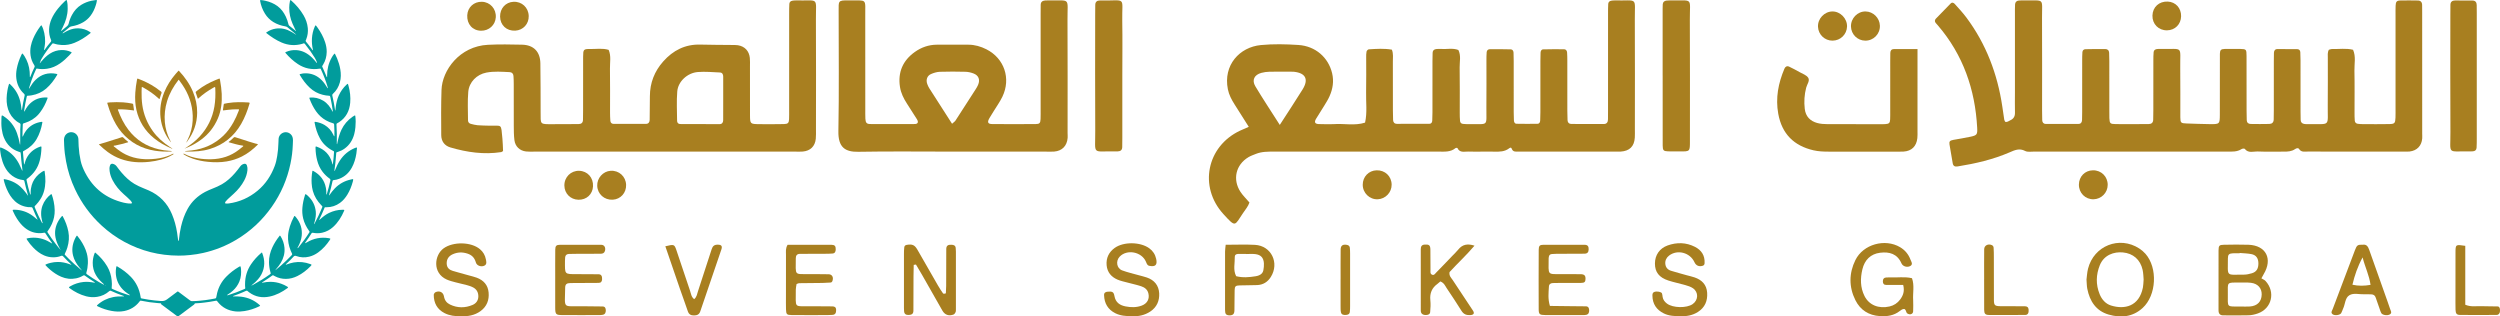 <svg xmlns="http://www.w3.org/2000/svg" width="237" height="30" viewBox="0 0 237 30" fill="none">
  <g clip-path="url(#clip0_5130_34851)">
    <path d="M50.123 1.513C50.144 2.268 49.595 2.867 48.845 2.906C48.026 2.948 47.422 2.389 47.408 1.574C47.396 0.8 47.93 0.208 48.674 0.17C49.468 0.129 50.1 0.715 50.122 1.514" fill="#A87F20"/>
    <path d="M45.683 0.169C46.468 0.19 47.05 0.842 47.001 1.641C46.955 2.38 46.353 2.925 45.597 2.913C44.795 2.9 44.252 2.286 44.295 1.445C44.335 0.69 44.924 0.148 45.683 0.169Z" fill="#A87F20"/>
    <path d="M180.424 27.012C179.848 27.012 179.33 27.014 178.814 27.012C178.588 27.011 178.491 26.887 178.495 26.66C178.499 26.435 178.6 26.315 178.823 26.305C178.933 26.3 179.045 26.29 179.156 26.296C179.856 26.334 180.561 26.205 181.256 26.374C181.507 27.064 181.319 27.779 181.368 28.481C181.392 28.817 181.367 29.157 181.366 29.495C181.366 29.617 181.314 29.712 181.21 29.764C181.061 29.838 180.922 29.785 180.794 29.702C180.765 29.684 180.752 29.641 180.735 29.608C180.669 29.483 180.653 29.282 180.48 29.292C180.349 29.3 180.21 29.395 180.099 29.483C179.535 29.925 178.89 30.013 178.205 29.966C177.157 29.896 176.36 29.397 175.891 28.455C175.266 27.202 175.278 25.9 175.892 24.654C176.629 23.155 178.696 22.587 180.125 23.431C180.591 23.706 180.925 24.105 181.112 24.61C181.18 24.793 181.38 25.044 181.108 25.21C180.822 25.383 180.393 25.269 180.261 24.969C179.859 24.052 179.111 23.853 178.242 23.959C177.33 24.07 176.767 24.648 176.555 25.528C176.35 26.383 176.348 27.251 176.754 28.062C177.185 28.922 178.098 29.291 179.132 29.053C179.546 28.957 179.884 28.732 180.136 28.392C180.411 28.021 180.574 27.609 180.423 27.013" fill="#A87F20"/>
    <path d="M214.381 26.387C214.522 26.475 214.674 26.53 214.771 26.635C215.736 27.68 215.37 29.246 214.047 29.712C213.771 29.809 213.472 29.88 213.181 29.889C212.368 29.912 211.554 29.9 210.74 29.895C210.48 29.893 210.333 29.752 210.319 29.482C210.317 29.445 210.316 29.407 210.316 29.37C210.316 27.494 210.311 25.619 210.318 23.742C210.32 23.279 210.39 23.21 210.829 23.203C211.605 23.191 212.383 23.175 213.159 23.203C214.825 23.266 215.474 24.544 214.594 25.997C214.556 26.061 214.523 26.128 214.381 26.387ZM212.404 29.058C212.7 29.058 212.998 29.077 213.292 29.055C214.003 29.001 214.398 28.587 214.409 27.915C214.419 27.316 214.036 26.883 213.381 26.808C213.015 26.767 212.642 26.787 212.272 26.786C211.078 26.784 211.195 26.723 211.199 27.879C211.203 29.175 211.045 29.058 212.404 29.058M212.321 23.981C212.32 23.992 212.32 24.001 212.319 24.011C212.098 24.011 211.876 24.001 211.656 24.014C211.313 24.034 211.204 24.136 211.204 24.5C211.207 26.275 210.974 26.035 212.719 26.036C212.972 26.036 213.233 25.978 213.478 25.905C213.914 25.774 214.1 25.471 214.096 24.966C214.093 24.479 213.879 24.172 213.418 24.087C213.058 24.019 212.687 24.014 212.32 23.981" fill="#A87F20"/>
    <path d="M197.8 26.503C197.839 26.214 197.854 25.835 197.945 25.475C198.497 23.293 200.917 22.337 202.798 23.553C203.014 23.693 203.219 23.865 203.389 24.058C204.569 25.399 204.437 27.992 203.122 29.195C202.178 30.058 201.054 30.156 199.899 29.821C198.71 29.477 198.108 28.561 197.874 27.373C197.824 27.118 197.828 26.852 197.8 26.503M203.216 26.495C203.192 26.247 203.193 25.904 203.119 25.577C202.901 24.617 202.224 24.017 201.242 23.929C200.411 23.854 199.46 24.16 199.063 25.141C198.697 26.048 198.675 26.971 199.045 27.885C199.251 28.393 199.608 28.801 200.124 28.962C201.399 29.359 202.786 29.06 203.148 27.259C203.192 27.04 203.189 26.811 203.216 26.496" fill="#A87F20"/>
    <path d="M223.994 23.199C224.342 23.147 224.49 23.366 224.601 23.685C225.158 25.277 225.728 26.865 226.293 28.454C226.393 28.736 226.494 29.018 226.588 29.303C226.643 29.471 226.783 29.66 226.565 29.8C226.335 29.947 225.86 29.876 225.748 29.686C225.674 29.559 225.636 29.41 225.586 29.27C225.46 28.916 225.33 28.565 225.215 28.209C225.147 27.998 225.006 27.913 224.804 27.906C224.583 27.899 224.359 27.888 224.138 27.898C223.66 27.918 223.126 27.744 222.719 27.99C222.3 28.243 222.332 28.846 222.119 29.274C222.053 29.407 222.022 29.559 221.945 29.684C221.825 29.879 221.332 29.946 221.132 29.792C220.924 29.633 221.083 29.451 221.143 29.292C221.84 27.433 222.54 25.574 223.248 23.72C223.438 23.223 223.507 23.19 223.994 23.199M224.726 27.005C224.609 26.108 224.212 25.343 223.975 24.403C223.497 25.279 223.222 26.102 223.01 26.992C223.596 27.12 224.135 27.108 224.726 27.005Z" fill="#A87F20"/>
    <path d="M188.097 26.444C188.097 25.505 188.088 24.565 188.101 23.625C188.105 23.264 188.476 23.082 188.822 23.233C188.947 23.288 188.989 23.388 188.995 23.492C189.015 23.791 189.017 24.092 189.017 24.393C189.019 25.746 189.013 27.098 189.023 28.451C189.027 28.942 189.113 29.018 189.623 29.026C190.4 29.037 191.178 29.033 191.956 29.034C192.175 29.034 192.298 29.133 192.314 29.361C192.337 29.665 192.235 29.854 192.007 29.855C190.859 29.865 189.71 29.87 188.562 29.86C188.208 29.857 188.102 29.74 188.099 29.375C188.089 28.398 188.095 27.421 188.095 26.443H188.097L188.097 26.444Z" fill="#A87F20"/>
    <path d="M233.708 23.306V28.889C234.251 29.119 234.737 29.008 235.212 29.026C235.731 29.046 236.25 29.033 236.768 29.05C236.951 29.056 236.993 29.215 236.999 29.37C237.005 29.559 236.991 29.748 236.784 29.839C236.751 29.853 236.712 29.857 236.675 29.857C235.526 29.86 234.377 29.867 233.228 29.857C232.893 29.854 232.794 29.729 232.784 29.353C232.772 28.94 232.778 28.526 232.778 28.113C232.778 26.721 232.772 25.329 232.781 23.938C232.785 23.166 232.796 23.166 233.708 23.305" fill="#A87F20"/>
    <path d="M107.353 29.973C106.723 29.979 106.208 29.932 105.731 29.693C105.033 29.344 104.691 28.763 104.666 27.982C104.658 27.733 104.821 27.668 105.021 27.651C105.441 27.615 105.579 27.668 105.648 28.06C105.759 28.686 106.17 28.943 106.708 29.048C107.22 29.149 107.744 29.158 108.243 28.968C108.771 28.767 108.994 28.324 108.866 27.806C108.774 27.433 108.498 27.241 108.176 27.134C107.756 26.995 107.32 26.906 106.891 26.789C106.57 26.702 106.237 26.637 105.934 26.505C105.351 26.253 104.966 25.808 104.908 25.146C104.848 24.453 105.122 23.897 105.68 23.499C106.52 22.899 108.104 22.923 108.949 23.535C109.295 23.786 109.511 24.115 109.606 24.541C109.732 25.106 109.542 25.313 108.971 25.204C108.753 25.163 108.716 25 108.639 24.82C108.236 23.864 106.837 23.599 106.143 24.332C105.75 24.748 105.858 25.44 106.384 25.634C106.904 25.826 107.449 25.948 107.982 26.099C108.232 26.169 108.485 26.226 108.729 26.31C109.431 26.552 109.85 27.058 109.891 27.802C109.929 28.514 109.665 29.123 109.048 29.533C108.497 29.9 107.887 30.004 107.352 29.973" fill="#A87F20"/>
    <path d="M146.933 29.002C147.59 29.01 148.249 29.019 148.908 29.026C149.389 29.03 149.87 29.026 150.351 29.04C150.581 29.047 150.652 29.214 150.653 29.422C150.654 29.624 150.598 29.794 150.381 29.845C150.274 29.869 150.16 29.869 150.049 29.869C148.865 29.87 147.681 29.876 146.496 29.867C145.955 29.863 145.87 29.794 145.868 29.316C145.859 27.439 145.86 25.561 145.87 23.683C145.872 23.299 145.966 23.206 146.329 23.204C147.624 23.197 148.92 23.198 150.215 23.206C150.504 23.208 150.611 23.346 150.605 23.629C150.599 23.91 150.489 24.046 150.206 24.05C149.429 24.062 148.651 24.056 147.874 24.06C147.616 24.061 147.356 24.062 147.098 24.084C146.94 24.098 146.841 24.206 146.826 24.376C146.822 24.413 146.812 24.45 146.812 24.487C146.807 26.164 146.625 25.974 148.168 25.988C148.723 25.992 149.278 25.982 149.833 25.992C150.201 25.999 150.315 26.121 150.307 26.448C150.3 26.727 150.21 26.817 149.877 26.82C149.174 26.828 148.471 26.823 147.768 26.824C147.582 26.824 147.398 26.827 147.213 26.833C147.006 26.84 146.852 26.937 146.839 27.154C146.803 27.749 146.729 28.348 146.933 29.003" fill="#A87F20"/>
    <path d="M159.332 29.976C158.732 29.978 158.216 29.949 157.734 29.713C157.037 29.371 156.659 28.82 156.649 28.024C156.646 27.864 156.675 27.723 156.844 27.67C157.097 27.59 157.495 27.666 157.554 27.813C157.594 27.914 157.598 28.03 157.614 28.14C157.655 28.419 157.816 28.619 158.03 28.781C158.589 29.203 159.893 29.227 160.464 28.829C161.015 28.444 161.036 27.694 160.484 27.32C160.275 27.178 160.017 27.099 159.771 27.028C159.238 26.873 158.691 26.767 158.164 26.595C157.275 26.306 156.886 25.79 156.888 24.978C156.889 24.191 157.32 23.544 158.094 23.267C158.966 22.957 159.843 22.974 160.682 23.401C161.297 23.715 161.633 24.219 161.595 24.942C161.589 25.064 161.544 25.154 161.424 25.192C161.076 25.307 160.784 25.183 160.637 24.862C160.216 23.939 159.02 23.622 158.226 24.231C157.976 24.423 157.842 24.694 157.872 25.015C157.902 25.346 158.097 25.57 158.405 25.666C158.901 25.818 159.401 25.953 159.9 26.093C160.149 26.163 160.404 26.214 160.648 26.299C161.336 26.537 161.79 26.983 161.839 27.758C161.888 28.533 161.622 29.153 160.958 29.577C160.434 29.911 159.856 29.993 159.333 29.976" fill="#A87F20"/>
    <path d="M136.546 26.68C136.444 26.766 136.364 26.845 136.274 26.909C135.744 27.291 135.528 27.8 135.597 28.462C135.635 28.833 135.615 29.215 135.58 29.588C135.559 29.806 135.361 29.865 135.162 29.863C134.968 29.862 134.793 29.818 134.716 29.611C134.69 29.544 134.69 29.463 134.69 29.389C134.689 27.471 134.689 25.553 134.689 23.635C134.689 23.384 134.761 23.207 135.054 23.187C135.476 23.158 135.594 23.241 135.601 23.66C135.612 24.3 135.6 24.939 135.611 25.578C135.614 25.749 135.553 25.968 135.782 26.05C135.961 26.114 136.049 25.943 136.144 25.847C136.67 25.317 137.183 24.774 137.7 24.235C137.881 24.046 138.075 23.869 138.238 23.665C138.632 23.174 139.112 23.069 139.783 23.29C138.997 24.213 138.151 24.989 137.416 25.794C137.354 26.162 137.579 26.339 137.716 26.548C138.351 27.518 139.001 28.48 139.638 29.449C139.805 29.704 139.704 29.851 139.393 29.87C139.033 29.892 138.757 29.803 138.548 29.465C138.096 28.733 137.614 28.019 137.136 27.303C136.995 27.091 136.906 26.827 136.547 26.679" fill="#A87F20"/>
    <path d="M116.195 23.203C117.196 23.203 118.086 23.163 118.971 23.212C120.521 23.298 121.31 24.929 120.472 26.26C120.172 26.736 119.74 27.002 119.183 27.025C118.628 27.048 118.072 27.038 117.517 27.056C117.132 27.068 117.054 27.136 117.044 27.508C117.027 28.147 117.039 28.786 117.024 29.425C117.016 29.777 116.882 29.895 116.549 29.896C116.345 29.896 116.183 29.828 116.151 29.602C116.131 29.454 116.134 29.302 116.134 29.151C116.133 27.384 116.132 25.617 116.136 23.85C116.136 23.666 116.169 23.482 116.195 23.203M118.119 24.082V24.074C117.862 24.074 117.605 24.067 117.349 24.076C117.19 24.082 117.053 24.162 117.058 24.338C117.075 24.954 116.879 25.587 117.188 26.183C117.802 26.34 118.417 26.29 119.031 26.189C119.139 26.172 119.249 26.145 119.349 26.103C119.563 26.014 119.726 25.86 119.767 25.623C119.805 25.406 119.833 25.18 119.819 24.961C119.786 24.431 119.528 24.151 118.998 24.089C118.709 24.055 118.412 24.083 118.119 24.083" fill="#A87F20"/>
    <path d="M127.089 26.467C127.089 25.529 127.082 24.59 127.093 23.652C127.097 23.276 127.297 23.145 127.68 23.212C127.844 23.241 127.949 23.325 127.966 23.492C127.984 23.678 127.989 23.866 127.989 24.054C127.991 25.705 127.991 27.357 127.989 29.007C127.989 29.194 127.986 29.383 127.964 29.568C127.937 29.803 127.755 29.85 127.562 29.858C127.37 29.866 127.176 29.835 127.125 29.614C127.083 29.435 127.088 29.243 127.087 29.055C127.084 28.192 127.086 27.329 127.086 26.466H127.09L127.089 26.467Z" fill="#A87F20"/>
    <path d="M43.649 29.972C43.13 29.992 42.617 29.923 42.143 29.683C41.446 29.328 41.12 28.731 41.12 27.951C41.12 27.864 41.211 27.733 41.292 27.697C41.659 27.531 42.02 27.696 42.088 28.099C42.153 28.476 42.347 28.719 42.661 28.87C43.366 29.209 44.092 29.21 44.805 28.905C45.13 28.767 45.339 28.49 45.347 28.117C45.356 27.706 45.172 27.393 44.797 27.22C44.629 27.143 44.454 27.08 44.276 27.033C43.919 26.938 43.556 26.864 43.2 26.768C42.914 26.691 42.621 26.621 42.353 26.501C40.97 25.883 41.173 24.181 42.053 23.544C42.952 22.894 44.662 22.915 45.504 23.626C45.801 23.876 45.986 24.197 46.059 24.575C46.1 24.786 46.18 25.044 45.932 25.178C45.64 25.337 45.201 25.195 45.115 24.889C44.991 24.447 44.747 24.183 44.318 24.042C43.834 23.883 43.368 23.899 42.912 24.106C42.544 24.273 42.334 24.563 42.347 24.99C42.359 25.395 42.609 25.591 42.955 25.692C43.452 25.837 43.953 25.969 44.451 26.109C44.7 26.179 44.954 26.236 45.196 26.326C45.839 26.565 46.255 27.015 46.32 27.724C46.388 28.447 46.148 29.059 45.555 29.492C44.988 29.905 44.336 30.01 43.648 29.974" fill="#A87F20"/>
    <path d="M74.665 23.204C76.031 23.204 77.434 23.2 78.837 23.208C79.134 23.21 79.23 23.335 79.227 23.626C79.226 23.83 79.168 24.008 78.943 24.032C78.686 24.059 78.427 24.057 78.168 24.058C77.391 24.063 76.614 24.064 75.836 24.066C75.561 24.067 75.44 24.218 75.441 24.485C75.446 26.179 75.236 25.971 76.787 25.988C77.379 25.995 77.972 25.985 78.563 26C78.859 26.008 79.013 26.248 78.94 26.547C78.914 26.656 78.875 26.774 78.743 26.785C78.486 26.806 78.228 26.819 77.971 26.823C77.231 26.833 76.491 26.835 75.751 26.846C75.685 26.848 75.618 26.891 75.515 26.928C75.491 27.093 75.441 27.275 75.442 27.457C75.457 29.299 75.192 29.003 76.928 29.031C77.595 29.041 78.261 29.038 78.927 29.045C79.141 29.048 79.266 29.151 79.267 29.384C79.268 29.686 79.172 29.834 78.917 29.851C78.623 29.871 78.326 29.87 78.03 29.871C77.03 29.872 76.031 29.877 75.031 29.866C74.589 29.862 74.527 29.79 74.513 29.33C74.501 28.917 74.508 28.504 74.508 28.091C74.508 26.776 74.505 25.462 74.511 24.148C74.512 23.853 74.457 23.545 74.665 23.204" fill="#A87F20"/>
    <path d="M52.634 26.486C52.634 25.546 52.627 24.606 52.638 23.666C52.643 23.302 52.742 23.206 53.115 23.204C54.412 23.197 55.71 23.198 57.007 23.207C57.288 23.21 57.432 23.47 57.356 23.768C57.299 23.989 57.143 24.055 56.942 24.056C56.238 24.058 55.534 24.057 54.829 24.06C54.533 24.061 54.236 24.065 53.94 24.074C53.731 24.081 53.594 24.18 53.575 24.405C53.565 24.517 53.559 24.63 53.559 24.742C53.559 26.031 53.47 25.991 54.744 25.989C55.411 25.989 56.078 25.988 56.745 26C56.995 26.004 57.091 26.165 57.079 26.471C57.07 26.695 56.968 26.818 56.743 26.818C55.853 26.823 54.964 26.82 54.074 26.833C53.714 26.838 53.581 26.948 53.577 27.287C53.55 29.334 53.303 29 55.126 29.031C55.792 29.043 56.459 29.04 57.126 29.053C57.356 29.057 57.43 29.215 57.43 29.428C57.43 29.636 57.363 29.797 57.145 29.841C57.038 29.864 56.925 29.869 56.814 29.869C55.627 29.871 54.442 29.878 53.256 29.867C52.704 29.861 52.64 29.789 52.634 29.194C52.624 28.291 52.632 27.389 52.632 26.486H52.636H52.634Z" fill="#A87F20"/>
    <path d="M86.62 25.111C86.613 25.471 86.601 25.83 86.6 26.19C86.596 27.279 86.6 28.368 86.591 29.457C86.588 29.733 86.452 29.843 86.167 29.858C85.878 29.874 85.729 29.766 85.707 29.505C85.692 29.318 85.695 29.129 85.695 28.942C85.694 27.327 85.693 25.712 85.695 24.097C85.695 23.872 85.697 23.645 85.728 23.424C85.742 23.323 85.819 23.237 85.951 23.215C86.475 23.127 86.701 23.208 86.964 23.66C87.622 24.792 88.265 25.932 88.919 27.065C89.068 27.323 89.231 27.572 89.4 27.815C89.426 27.851 89.525 27.842 89.59 27.839C89.618 27.838 89.668 27.802 89.669 27.779C89.683 27.554 89.696 27.329 89.697 27.105C89.701 25.94 89.696 24.776 89.706 23.611C89.709 23.288 89.865 23.182 90.22 23.203C90.421 23.215 90.581 23.276 90.601 23.513C90.61 23.625 90.619 23.737 90.62 23.85C90.621 25.652 90.621 27.455 90.62 29.259C90.62 29.37 90.628 29.493 90.589 29.592C90.553 29.683 90.471 29.792 90.386 29.822C89.948 29.978 89.576 29.856 89.344 29.455C88.689 28.322 88.05 27.179 87.402 26.041C87.217 25.718 87.023 25.4 86.833 25.079C86.762 25.09 86.692 25.1 86.621 25.111" fill="#A87F20"/>
    <path d="M63.073 23.348C63.901 23.147 63.931 23.151 64.127 23.726C64.563 25.003 64.984 26.286 65.416 27.564C65.51 27.842 65.535 28.159 65.808 28.358C66.056 28.16 66.088 27.858 66.177 27.585C66.607 26.267 67.044 24.951 67.465 23.629C67.558 23.335 67.712 23.196 68.02 23.195C68.385 23.194 68.501 23.313 68.382 23.664C67.72 25.616 67.047 27.565 66.386 29.518C66.283 29.823 66.075 29.901 65.789 29.904C65.495 29.907 65.304 29.802 65.204 29.504C64.965 28.794 64.703 28.091 64.458 27.383C63.994 26.041 63.536 24.697 63.074 23.348" fill="#A87F20"/>
    <path d="M47.693 14.318C47.582 14.383 47.552 14.413 47.518 14.419C45.877 14.672 44.277 14.44 42.701 13.978C42.138 13.813 41.834 13.393 41.829 12.808C41.819 11.38 41.807 9.951 41.855 8.525C41.917 6.666 43.561 4.381 46.267 4.246C47.34 4.193 48.417 4.21 49.491 4.236C50.587 4.261 51.21 4.897 51.227 5.999C51.253 7.54 51.246 9.081 51.251 10.622C51.255 11.826 51.153 11.774 52.406 11.772C53.221 11.77 54.036 11.767 54.85 11.762C55.111 11.761 55.262 11.633 55.267 11.358C55.272 11.057 55.277 10.757 55.277 10.457C55.278 8.765 55.273 7.073 55.28 5.382C55.283 4.689 55.319 4.639 55.936 4.647C56.524 4.655 57.119 4.551 57.7 4.727C57.951 5.302 57.815 5.909 57.824 6.5C57.846 7.89 57.83 9.282 57.832 10.672C57.832 10.934 57.841 11.198 57.862 11.46C57.876 11.625 57.984 11.74 58.149 11.741C59.186 11.748 60.222 11.75 61.258 11.741C61.477 11.739 61.586 11.573 61.589 11.367C61.603 10.616 61.608 9.864 61.61 9.113C61.613 7.852 62.047 6.759 62.871 5.829C63.809 4.769 64.963 4.186 66.398 4.227C67.36 4.255 68.324 4.251 69.287 4.263C69.509 4.266 69.734 4.253 69.952 4.288C70.603 4.392 71.015 4.829 71.084 5.488C71.111 5.748 71.097 6.014 71.097 6.277C71.098 7.818 71.092 9.359 71.1 10.9C71.105 11.751 71.115 11.759 71.987 11.77C72.765 11.778 73.543 11.776 74.321 11.762C74.692 11.755 74.79 11.652 74.804 11.302C74.817 11.002 74.811 10.701 74.811 10.4C74.811 7.355 74.811 4.31 74.812 1.265C74.812 0.965 74.813 0.664 74.83 0.364C74.84 0.2 74.95 0.096 75.11 0.068C75.219 0.049 75.33 0.038 75.441 0.04C77.701 0.089 77.336 -0.347 77.349 1.881C77.37 5.34 77.355 8.798 77.354 12.256C77.354 12.557 77.367 12.86 77.337 13.158C77.265 13.873 76.822 14.303 76.104 14.367C75.884 14.387 75.66 14.374 75.438 14.374C67.175 14.374 58.912 14.374 50.649 14.374C50.39 14.374 50.128 14.389 49.872 14.36C49.27 14.291 48.841 13.887 48.766 13.28C48.711 12.835 48.709 12.381 48.707 11.93C48.7 10.615 48.705 9.299 48.703 7.983C48.703 7.721 48.697 7.457 48.677 7.196C48.661 6.983 48.53 6.849 48.324 6.839C47.585 6.803 46.841 6.742 46.108 6.882C45.198 7.056 44.47 7.778 44.391 8.712C44.314 9.608 44.366 10.514 44.368 11.416C44.368 11.578 44.467 11.699 44.624 11.739C44.839 11.794 45.056 11.854 45.275 11.872C45.644 11.902 46.015 11.905 46.385 11.914C47.628 11.944 47.483 11.665 47.628 13.137C47.669 13.543 47.672 13.954 47.69 14.317M68.56 9.387C68.56 8.677 68.56 7.967 68.56 7.256C68.56 7.047 68.47 6.881 68.254 6.872C67.556 6.842 66.853 6.773 66.159 6.828C65.167 6.906 64.281 7.723 64.204 8.667C64.128 9.595 64.183 10.534 64.189 11.468C64.191 11.632 64.309 11.757 64.466 11.758C65.718 11.77 66.97 11.772 68.222 11.768C68.437 11.768 68.556 11.621 68.557 11.408C68.564 10.735 68.56 10.062 68.56 9.389" fill="#A87F20"/>
    <path d="M90.264 14.373C87.299 14.373 84.333 14.335 81.369 14.39C80.125 14.414 79.451 13.973 79.479 12.441C79.55 8.644 79.503 4.846 79.503 1.048C79.503 0.09 79.425 0.021 80.458 0.037C82.245 0.064 82.02 -0.208 82.026 1.553C82.036 4.487 82.028 7.419 82.029 10.352C82.029 10.653 82.024 10.954 82.038 11.255C82.056 11.627 82.155 11.755 82.49 11.758C83.898 11.768 85.306 11.765 86.715 11.758C87.014 11.756 87.096 11.58 86.929 11.311C86.614 10.802 86.287 10.3 85.963 9.797C85.656 9.32 85.407 8.811 85.319 8.249C85.099 6.849 85.59 5.735 86.725 4.927C87.342 4.487 88.042 4.242 88.806 4.237C89.807 4.23 90.808 4.232 91.808 4.237C92.412 4.239 92.98 4.404 93.516 4.676C95.209 5.536 95.858 7.445 95.025 9.171C94.798 9.641 94.489 10.071 94.216 10.518C94.08 10.742 93.934 10.96 93.803 11.187C93.569 11.59 93.64 11.757 94.07 11.761C95.441 11.771 96.812 11.77 98.183 11.761C98.553 11.758 98.629 11.667 98.645 11.287C98.657 10.987 98.652 10.686 98.652 10.385C98.652 7.377 98.652 4.369 98.652 1.361C98.652 1.06 98.654 0.759 98.658 0.458C98.662 0.179 98.827 0.065 99.08 0.046C99.154 0.041 99.228 0.038 99.302 0.04C101.562 0.084 101.185 -0.324 101.199 1.9C101.221 5.472 101.205 9.045 101.207 12.617C101.207 12.767 101.225 12.918 101.213 13.067C101.153 13.831 100.688 14.308 99.937 14.369C99.679 14.389 99.419 14.374 99.159 14.374C96.194 14.374 93.229 14.374 90.264 14.374M90.255 11.733C90.423 11.579 90.522 11.52 90.579 11.432C91.227 10.435 91.87 9.434 92.512 8.433C92.592 8.308 92.665 8.177 92.724 8.041C92.933 7.555 92.776 7.145 92.284 6.962C92.046 6.873 91.785 6.811 91.532 6.805C90.723 6.785 89.912 6.778 89.103 6.806C88.817 6.816 88.52 6.905 88.255 7.022C87.888 7.183 87.762 7.572 87.903 7.962C87.954 8.101 88.015 8.24 88.094 8.363C88.792 9.458 89.496 10.55 90.255 11.733" fill="#A87F20"/>
    <path d="M106.396 7.181C106.396 9.136 106.396 11.091 106.396 13.045C106.396 13.346 106.394 13.647 106.388 13.947C106.383 14.226 106.223 14.344 105.964 14.35C105.926 14.352 105.89 14.354 105.852 14.353C103.456 14.294 103.843 14.804 103.829 12.403C103.806 8.72 103.823 5.037 103.823 1.353C103.823 1.052 103.823 0.751 103.831 0.451C103.838 0.172 104.008 0.042 104.261 0.047C106.864 0.094 106.348 -0.419 106.39 1.995C106.42 3.723 106.396 5.453 106.396 7.182" fill="#A87F20"/>
    <path d="M54.83 18.935C54.078 18.918 53.51 18.34 53.502 17.587C53.495 16.792 54.119 16.17 54.904 16.192C55.697 16.214 56.26 16.843 56.218 17.663C56.179 18.426 55.604 18.953 54.83 18.936" fill="#A87F20"/>
    <path d="M59.355 17.519C59.383 18.278 58.837 18.888 58.092 18.931C57.292 18.977 56.646 18.4 56.617 17.614C56.589 16.883 57.166 16.237 57.887 16.191C58.679 16.14 59.325 16.724 59.355 17.519Z" fill="#A87F20"/>
    <path d="M131.951 4.709C132.105 5.107 132.041 5.487 132.043 5.858C132.05 7.399 132.045 8.94 132.047 10.482C132.047 10.782 132.051 11.083 132.065 11.383C132.075 11.598 132.202 11.739 132.413 11.74C133.449 11.747 134.485 11.744 135.521 11.735C135.696 11.734 135.77 11.59 135.778 11.428C135.792 11.166 135.797 10.902 135.797 10.64C135.799 9.024 135.797 7.407 135.798 5.791C135.798 5.528 135.804 5.265 135.812 5.002C135.819 4.775 135.959 4.67 136.164 4.65C136.311 4.636 136.461 4.63 136.608 4.641C137.156 4.681 137.715 4.532 138.253 4.738C138.522 5.272 138.366 5.843 138.375 6.394C138.399 7.823 138.382 9.251 138.384 10.68C138.384 10.942 138.388 11.206 138.411 11.467C138.426 11.627 138.531 11.734 138.699 11.746C138.884 11.759 139.069 11.774 139.253 11.77C141.194 11.734 140.888 12.06 140.91 10.128C140.926 8.662 140.912 7.196 140.914 5.73C140.914 5.468 140.916 5.204 140.937 4.942C140.951 4.777 141.071 4.666 141.229 4.665C141.894 4.66 142.559 4.661 143.225 4.679C143.387 4.683 143.476 4.822 143.483 4.989C143.493 5.252 143.499 5.515 143.499 5.778C143.5 7.395 143.499 9.011 143.5 10.627C143.5 10.89 143.506 11.153 143.519 11.415C143.526 11.575 143.595 11.729 143.764 11.732C144.429 11.746 145.095 11.743 145.76 11.734C145.939 11.731 146.002 11.58 146.01 11.421C146.024 11.159 146.028 10.896 146.029 10.633C146.03 9.016 146.029 7.4 146.03 5.784C146.03 5.521 146.035 5.258 146.045 4.995C146.052 4.833 146.124 4.684 146.295 4.68C146.96 4.664 147.625 4.66 148.289 4.67C148.449 4.672 148.549 4.808 148.56 4.971C148.577 5.233 148.582 5.497 148.582 5.759C148.583 7.338 148.582 8.917 148.583 10.496C148.583 10.796 148.589 11.097 148.603 11.397C148.613 11.612 148.737 11.748 148.949 11.75C149.986 11.758 151.023 11.763 152.06 11.755C152.331 11.753 152.437 11.564 152.437 11.304C152.437 11.003 152.441 10.702 152.441 10.402C152.441 7.357 152.441 4.312 152.443 1.267C152.443 0.967 152.443 0.666 152.46 0.366C152.47 0.202 152.578 0.098 152.738 0.069C152.847 0.049 152.959 0.038 153.07 0.04C155.332 0.089 154.967 -0.347 154.981 1.879C155.001 5.338 154.986 8.796 154.986 12.255C154.986 12.518 154.997 12.782 154.98 13.043C154.928 13.883 154.483 14.319 153.637 14.371C153.563 14.376 153.489 14.373 153.415 14.373C150.265 14.373 147.116 14.374 143.967 14.371C143.718 14.371 143.433 14.433 143.313 14.099C143.248 13.921 143.116 14.024 143.053 14.071C142.635 14.386 142.157 14.387 141.671 14.375C141.301 14.366 140.93 14.373 140.56 14.373C140.115 14.373 139.669 14.391 139.226 14.368C138.849 14.348 138.394 14.534 138.158 14.026C138.148 14.006 138.018 14.011 137.977 14.044C137.5 14.436 136.935 14.373 136.382 14.373C131.194 14.373 126.007 14.373 120.819 14.373C120.226 14.373 119.631 14.361 119.065 14.587C118.825 14.683 118.576 14.768 118.355 14.899C117.149 15.616 116.824 17.019 117.604 18.199C117.828 18.538 118.129 18.824 118.447 19.197C118.333 19.554 118.066 19.867 117.842 20.196C117.022 21.403 117.176 21.61 115.977 20.294C113.619 17.706 114.401 13.877 117.546 12.392C117.805 12.269 118.072 12.159 118.383 12.023C117.913 11.281 117.472 10.588 117.034 9.893C116.754 9.449 116.507 8.991 116.402 8.464C115.944 6.171 117.51 4.466 119.532 4.271C120.707 4.157 121.905 4.186 123.086 4.263C124.71 4.369 125.927 5.449 126.284 6.938C126.468 7.705 126.35 8.432 126.036 9.132C125.9 9.439 125.718 9.725 125.543 10.012C125.291 10.428 125.02 10.832 124.77 11.249C124.57 11.581 124.647 11.739 125.004 11.761C125.152 11.77 125.301 11.77 125.449 11.77C125.783 11.771 126.118 11.79 126.449 11.767C127.434 11.696 128.434 11.94 129.408 11.624C129.626 10.663 129.484 9.687 129.507 8.718C129.532 7.629 129.512 6.538 129.514 5.448C129.514 5.26 129.509 5.068 129.548 4.888C129.567 4.802 129.683 4.682 129.761 4.677C130.495 4.629 131.231 4.581 131.95 4.708M121.324 11.842C122.12 10.607 122.817 9.554 123.484 8.481C124.08 7.523 123.778 6.925 122.669 6.804C122.596 6.797 122.522 6.797 122.448 6.797C121.746 6.796 121.044 6.786 120.343 6.8C120.087 6.806 119.826 6.842 119.578 6.908C118.908 7.089 118.654 7.592 119.007 8.182C119.712 9.361 120.472 10.505 121.324 11.842Z" fill="#A87F20"/>
    <path d="M157.618 7.159C157.618 5.173 157.618 3.186 157.618 1.199C157.618 0.937 157.615 0.674 157.628 0.412C157.639 0.195 157.776 0.082 157.981 0.055C158.09 0.041 158.202 0.036 158.312 0.038C160.583 0.083 160.184 -0.321 160.197 1.893C160.221 5.717 160.202 9.54 160.205 13.363C160.206 14.367 160.221 14.362 159.235 14.354C158.865 14.351 158.496 14.361 158.126 14.348C157.704 14.333 157.625 14.259 157.623 13.793C157.616 11.582 157.62 9.37 157.62 7.159H157.618V7.159Z" fill="#A87F20"/>
    <path d="M130.499 16.145C131.305 16.122 131.923 16.712 131.928 17.51C131.932 18.242 131.345 18.859 130.613 18.892C129.837 18.926 129.187 18.296 129.187 17.513C129.187 16.756 129.75 16.167 130.499 16.146" fill="#A87F20"/>
    <path d="M220.779 4.717C220.874 4.694 220.981 4.645 221.087 4.648C221.748 4.663 222.413 4.557 223.069 4.718C223.355 5.362 223.186 6.043 223.2 6.705C223.229 8.021 223.208 9.337 223.21 10.654C223.21 10.917 223.21 11.181 223.232 11.443C223.246 11.603 223.355 11.715 223.516 11.736C223.698 11.761 223.884 11.768 224.068 11.769C224.884 11.771 225.7 11.777 226.515 11.762C227.009 11.752 227.072 11.674 227.092 11.151C227.104 10.851 227.097 10.55 227.097 10.248C227.097 7.315 227.097 4.382 227.097 1.448C227.097 1.147 227.092 0.846 227.104 0.546C227.12 0.161 227.206 0.055 227.548 0.047C228.104 0.034 228.66 0.038 229.216 0.049C229.477 0.053 229.616 0.206 229.617 0.477C229.618 0.702 229.622 0.928 229.622 1.154C229.623 4.99 229.624 8.826 229.624 12.662C229.624 12.813 229.638 12.964 229.627 13.113C229.574 13.819 229.129 14.284 228.43 14.363C228.283 14.379 228.134 14.371 227.986 14.371C224.909 14.371 221.832 14.374 218.755 14.368C218.472 14.368 218.165 14.448 217.953 14.126C217.867 13.994 217.695 14.049 217.561 14.141C217.237 14.362 216.869 14.377 216.494 14.374C215.678 14.367 214.862 14.397 214.047 14.361C213.631 14.343 213.153 14.557 212.803 14.113C212.765 14.065 212.578 14.081 212.501 14.132C212.063 14.417 211.577 14.371 211.098 14.371C205.018 14.371 198.939 14.372 192.859 14.37C192.564 14.37 192.221 14.436 191.983 14.311C191.436 14.023 190.996 14.233 190.513 14.442C188.937 15.122 187.279 15.507 185.593 15.776C185.337 15.817 185.163 15.759 185.116 15.468C185.018 14.874 184.905 14.284 184.812 13.69C184.767 13.409 184.85 13.321 185.177 13.26C185.723 13.159 186.274 13.078 186.816 12.959C187.414 12.829 187.471 12.748 187.437 12.115C187.243 8.475 186.103 5.206 183.726 2.426C183.653 2.341 183.575 2.26 183.504 2.174C183.392 2.037 183.409 1.888 183.52 1.771C183.983 1.285 184.453 0.806 184.926 0.328C185.062 0.191 185.215 0.267 185.312 0.375C185.686 0.791 186.07 1.202 186.405 1.65C188.281 4.163 189.362 7.01 189.821 10.113C189.882 10.522 189.937 10.932 190.002 11.34C190.013 11.411 190.06 11.475 190.092 11.545C190.289 11.608 190.432 11.468 190.589 11.396C190.887 11.261 191.028 11.031 191.019 10.684C191.003 10.045 191.016 9.405 191.016 8.766C191.016 6.283 191.016 3.801 191.016 1.319C191.016 1.018 191.012 0.717 191.028 0.417C191.039 0.205 191.168 0.073 191.377 0.052C191.561 0.034 191.747 0.034 191.932 0.037C193.882 0.066 193.573 -0.228 193.584 1.69C193.601 4.624 193.588 7.557 193.589 10.49C193.589 10.791 193.594 11.092 193.602 11.393C193.609 11.612 193.73 11.749 193.942 11.751C194.979 11.757 196.017 11.756 197.054 11.746C197.271 11.744 197.372 11.586 197.378 11.375C197.386 11.112 197.39 10.848 197.39 10.585C197.391 8.968 197.39 7.351 197.391 5.733C197.391 5.471 197.394 5.207 197.412 4.945C197.423 4.777 197.535 4.667 197.697 4.664C198.327 4.651 198.956 4.644 199.586 4.65C199.79 4.652 199.934 4.769 199.945 4.993C199.959 5.256 199.963 5.519 199.963 5.782C199.964 7.362 199.963 8.941 199.964 10.521C199.964 10.747 199.959 10.972 199.969 11.198C199.991 11.7 200.04 11.759 200.578 11.764C201.616 11.774 202.654 11.765 203.692 11.761C203.947 11.759 204.113 11.641 204.122 11.363C204.132 11.062 204.136 10.762 204.136 10.461C204.138 8.882 204.136 7.302 204.138 5.722C204.138 5.459 204.14 5.195 204.165 4.934C204.18 4.77 204.306 4.677 204.464 4.652C204.573 4.636 204.686 4.636 204.797 4.639C207.062 4.688 206.654 4.258 206.687 6.496C206.709 8.037 206.687 9.58 206.695 11.122C206.698 11.642 206.754 11.687 207.269 11.704C208.009 11.729 208.75 11.759 209.49 11.767C210.422 11.777 210.437 11.764 210.441 10.849C210.448 9.194 210.437 7.54 210.445 5.885C210.451 4.468 210.292 4.654 211.702 4.637C211.924 4.635 212.147 4.633 212.369 4.639C212.947 4.657 212.97 4.67 212.972 5.308C212.979 7.039 212.975 8.769 212.976 10.499C212.976 10.8 212.98 11.1 212.992 11.4C213.001 11.626 213.15 11.746 213.349 11.751C213.941 11.764 214.534 11.761 215.127 11.75C215.379 11.746 215.54 11.609 215.547 11.336C215.555 11.035 215.558 10.734 215.558 10.433C215.559 8.891 215.558 7.35 215.559 5.807C215.559 5.544 215.564 5.281 215.569 5.018C215.573 4.802 215.674 4.654 215.893 4.651C216.523 4.645 217.153 4.651 217.782 4.66C217.947 4.662 218.058 4.765 218.069 4.936C218.085 5.198 218.09 5.462 218.09 5.724C218.092 7.342 218.09 8.959 218.091 10.576C218.091 10.839 218.097 11.103 218.103 11.366C218.108 11.582 218.224 11.712 218.43 11.749C218.539 11.768 218.652 11.77 218.762 11.768C221.027 11.729 220.64 12.099 220.671 9.904C220.691 8.438 220.672 6.971 220.677 5.504C220.677 5.245 220.633 4.976 220.777 4.717" fill="#A87F20"/>
    <path d="M181.78 4.648C181.78 5.031 181.78 5.292 181.78 5.552C181.78 7.843 181.78 10.133 181.779 12.424C181.779 12.649 181.79 12.877 181.765 13.1C181.678 13.873 181.223 14.321 180.46 14.369C180.055 14.394 179.646 14.375 179.239 14.375C177.278 14.375 175.315 14.375 173.354 14.375C172.873 14.375 172.397 14.358 171.921 14.249C170.069 13.821 168.928 12.701 168.579 10.788C168.307 9.295 168.583 7.878 169.166 6.506C169.25 6.309 169.415 6.224 169.615 6.32C169.948 6.48 170.277 6.653 170.599 6.836C170.886 6.998 171.257 7.118 171.418 7.37C171.597 7.649 171.307 7.995 171.225 8.313C171.055 8.975 171.011 9.642 171.091 10.322C171.177 11.048 171.608 11.472 172.265 11.658C172.58 11.747 172.924 11.767 173.254 11.769C174.994 11.779 176.734 11.773 178.473 11.773C178.547 11.773 178.621 11.773 178.695 11.768C179.079 11.745 179.168 11.67 179.185 11.319C179.198 11.057 179.193 10.793 179.193 10.531C179.193 8.953 179.193 7.376 179.194 5.799C179.194 5.536 179.197 5.273 179.202 5.011C179.207 4.793 179.316 4.654 179.535 4.653C180.234 4.646 180.933 4.65 181.779 4.65" fill="#A87F20"/>
    <path d="M234.799 7.247C234.799 9.201 234.8 11.155 234.798 13.109C234.798 13.409 234.798 13.71 234.78 14.009C234.766 14.223 234.632 14.337 234.417 14.345C234.343 14.348 234.269 14.355 234.195 14.354C231.929 14.304 232.314 14.745 232.3 12.508C232.277 8.789 232.294 5.069 232.294 1.349C232.294 1.048 232.296 0.748 232.301 0.447C232.307 0.166 232.479 0.049 232.73 0.046C233.285 0.04 233.84 0.043 234.396 0.052C234.664 0.056 234.79 0.216 234.792 0.483C234.794 0.746 234.798 1.009 234.798 1.272C234.798 3.263 234.798 5.255 234.798 7.246" fill="#A87F20"/>
    <path d="M173.729 3.854C172.987 3.86 172.38 3.284 172.346 2.541C172.311 1.773 172.949 1.093 173.714 1.086C174.465 1.079 175.127 1.766 175.099 2.524C175.072 3.267 174.473 3.848 173.729 3.853" fill="#A87F20"/>
    <path d="M176.829 3.854C176.089 3.848 175.491 3.259 175.472 2.516C175.452 1.735 176.092 1.074 176.858 1.086C177.584 1.098 178.189 1.698 178.214 2.433C178.24 3.216 177.612 3.861 176.829 3.854Z" fill="#A87F20"/>
    <path d="M199.81 17.533C199.803 18.271 199.213 18.871 198.476 18.891C197.688 18.912 197.068 18.291 197.08 17.492C197.092 16.728 197.652 16.159 198.404 16.145C199.2 16.13 199.817 16.739 199.81 17.533Z" fill="#A87F20"/>
    <path d="M206.768 1.545C206.755 2.304 206.191 2.867 205.433 2.876C204.629 2.885 204.031 2.279 204.052 1.476C204.074 0.669 204.681 0.114 205.503 0.15C206.253 0.183 206.783 0.767 206.769 1.545" fill="#A87F20"/>
    <path d="M3.854 5.898C3.889 5.861 3.925 5.823 3.958 5.784C4.183 5.519 4.429 5.279 4.721 5.09C5.062 4.871 5.434 4.751 5.837 4.743C6.148 4.737 6.45 4.795 6.735 4.928C6.802 4.96 6.808 4.976 6.764 5.027C6.699 5.101 6.634 5.173 6.566 5.244C6.297 5.529 6.009 5.792 5.687 6.016C5.314 6.275 4.909 6.454 4.459 6.517C4.153 6.559 3.845 6.564 3.539 6.507C3.458 6.492 3.454 6.492 3.419 6.564C3.258 6.903 3.115 7.251 2.991 7.606C2.909 7.84 2.837 8.078 2.76 8.315C2.751 8.342 2.736 8.368 2.751 8.403C2.803 8.369 2.818 8.312 2.845 8.266C2.995 8.01 3.166 7.773 3.377 7.566C3.926 7.032 4.577 6.857 5.318 6.995C5.357 7.002 5.393 7.019 5.427 7.03C5.439 7.061 5.429 7.082 5.418 7.102C5.133 7.588 4.8 8.033 4.373 8.402C3.975 8.746 3.514 8.947 3.003 9.036C2.884 9.056 2.766 9.072 2.645 9.075C2.564 9.077 2.551 9.089 2.533 9.175C2.486 9.395 2.438 9.616 2.396 9.838C2.36 10.031 2.331 10.226 2.3 10.42C2.293 10.47 2.292 10.522 2.287 10.593C2.348 10.543 2.364 10.486 2.39 10.437C2.512 10.206 2.66 9.994 2.85 9.814C3.301 9.387 3.84 9.209 4.451 9.243C4.513 9.246 4.525 9.269 4.501 9.336C4.33 9.806 4.107 10.248 3.805 10.646C3.757 10.711 3.706 10.774 3.653 10.834C3.305 11.229 2.87 11.486 2.379 11.649C2.335 11.664 2.291 11.676 2.247 11.688C2.19 11.704 2.161 11.739 2.16 11.8C2.154 12.177 2.119 12.552 2.129 12.929C2.129 12.932 2.135 12.936 2.139 12.941C2.179 12.945 2.18 12.91 2.19 12.886C2.264 12.709 2.356 12.543 2.47 12.39C2.799 11.95 3.24 11.693 3.768 11.579C3.829 11.566 3.892 11.558 3.954 11.549C3.97 11.547 3.986 11.553 4 11.555C4.031 11.582 4.015 11.611 4.011 11.637C3.915 12.184 3.749 12.704 3.471 13.184C3.2 13.653 2.814 13.996 2.349 14.254C2.156 14.361 2.171 14.306 2.187 14.542C2.207 14.842 2.237 15.142 2.265 15.442C2.27 15.493 2.274 15.546 2.311 15.607C2.377 15.325 2.463 15.063 2.613 14.828C2.681 14.721 2.756 14.619 2.841 14.524C2.934 14.422 3.037 14.329 3.147 14.247C3.263 14.161 3.384 14.085 3.513 14.023C3.622 13.971 3.733 13.926 3.848 13.891C3.871 13.884 3.893 13.881 3.915 13.892C3.937 13.929 3.931 13.97 3.929 14.01C3.919 14.416 3.87 14.817 3.77 15.212C3.593 15.908 3.209 16.459 2.648 16.889C2.487 17.013 2.497 16.974 2.538 17.172C2.621 17.569 2.722 17.961 2.839 18.349C2.852 18.392 2.866 18.433 2.906 18.467C2.908 18.365 2.909 18.264 2.909 18.163C2.909 18.058 2.919 17.955 2.939 17.852C2.96 17.75 2.979 17.647 3.008 17.547C3.038 17.448 3.074 17.349 3.117 17.256C3.16 17.162 3.212 17.07 3.268 16.984C3.325 16.897 3.389 16.815 3.458 16.738C3.526 16.66 3.6 16.586 3.678 16.519C3.755 16.451 3.84 16.391 3.924 16.331C4.008 16.271 4.097 16.218 4.192 16.185C4.222 16.203 4.231 16.23 4.235 16.259C4.28 16.575 4.313 16.891 4.303 17.211C4.285 17.819 4.154 18.393 3.816 18.906C3.695 19.09 3.563 19.264 3.41 19.421C3.382 19.45 3.355 19.481 3.325 19.506C3.271 19.551 3.271 19.602 3.298 19.661C3.327 19.724 3.351 19.789 3.378 19.853C3.548 20.265 3.741 20.666 3.948 21.059C3.967 21.094 3.977 21.135 4.015 21.157C4.019 21.16 4.024 21.159 4.031 21.16C4.051 21.099 4.014 21.047 4 20.993C3.935 20.734 3.895 20.472 3.899 20.204C3.906 19.711 4.067 19.275 4.36 18.885C4.493 18.709 4.647 18.554 4.822 18.423C4.869 18.389 4.891 18.395 4.911 18.451C4.987 18.669 5.047 18.893 5.094 19.12C5.15 19.387 5.179 19.658 5.185 19.93C5.195 20.383 5.103 20.816 4.918 21.229C4.815 21.456 4.693 21.671 4.546 21.872C4.477 21.967 4.466 21.956 4.536 22.067C4.761 22.423 5.004 22.767 5.26 23.1C5.416 23.304 5.573 23.506 5.762 23.715C5.706 23.616 5.663 23.539 5.619 23.461C5.456 23.166 5.329 22.858 5.264 22.525C5.153 21.958 5.257 21.432 5.54 20.937C5.625 20.786 5.728 20.646 5.844 20.518C5.863 20.498 5.88 20.474 5.919 20.47C5.93 20.485 5.946 20.502 5.956 20.521C6.198 20.971 6.381 21.442 6.479 21.947C6.579 22.46 6.537 22.961 6.388 23.456C6.33 23.65 6.256 23.839 6.164 24.02C6.117 24.111 6.117 24.114 6.183 24.185C6.296 24.306 6.411 24.428 6.53 24.545C6.864 24.878 7.215 25.192 7.579 25.493C7.635 25.54 7.696 25.583 7.786 25.652C7.677 25.524 7.593 25.428 7.511 25.329C7.245 25.005 7.034 24.649 6.929 24.237C6.795 23.712 6.856 23.204 7.072 22.711C7.125 22.59 7.185 22.471 7.261 22.362C7.283 22.332 7.309 22.33 7.331 22.36C7.428 22.488 7.53 22.615 7.62 22.748C7.886 23.142 8.103 23.561 8.23 24.024C8.314 24.333 8.343 24.648 8.33 24.969C8.318 25.266 8.276 25.557 8.188 25.84C8.165 25.912 8.183 25.958 8.244 26.002C8.608 26.263 8.982 26.507 9.369 26.733C9.497 26.808 9.628 26.879 9.759 26.951C9.783 26.965 9.811 26.973 9.837 26.983C9.841 26.984 9.85 26.98 9.852 26.976C9.854 26.967 9.858 26.953 9.854 26.948C9.792 26.889 9.728 26.831 9.665 26.773C9.437 26.567 9.242 26.334 9.088 26.067C8.883 25.713 8.788 25.329 8.79 24.922C8.791 24.63 8.844 24.346 8.944 24.072C8.956 24.039 8.97 24.007 8.984 23.976C8.989 23.966 8.999 23.959 9.011 23.948C9.025 23.939 9.04 23.949 9.053 23.96C9.49 24.331 9.868 24.754 10.162 25.251C10.404 25.66 10.541 26.103 10.587 26.577C10.61 26.809 10.621 27.039 10.589 27.271C10.578 27.352 10.585 27.36 10.671 27.4C10.966 27.537 11.27 27.657 11.576 27.767C11.781 27.841 11.988 27.907 12.194 27.975C12.232 27.988 12.269 28.006 12.31 27.986C12.308 27.942 12.268 27.937 12.242 27.92C12.025 27.779 11.818 27.626 11.637 27.438C11.262 27.047 11.043 26.582 10.988 26.035C10.96 25.767 10.98 25.505 11.036 25.247C11.08 25.229 11.108 25.253 11.136 25.269C11.605 25.541 12.036 25.862 12.414 26.255C12.917 26.779 13.208 27.408 13.326 28.124C13.327 28.136 13.328 28.147 13.33 28.159C13.348 28.264 13.357 28.279 13.453 28.297C13.661 28.336 13.868 28.373 14.076 28.407C14.477 28.473 14.881 28.504 15.285 28.538C15.486 28.554 15.669 28.501 15.834 28.379C16.142 28.148 16.451 27.919 16.758 27.688C16.848 27.62 16.847 27.608 16.948 27.683C17.278 27.932 17.61 28.177 17.941 28.425C17.969 28.445 17.998 28.464 18.023 28.486C18.078 28.535 18.139 28.55 18.212 28.549C18.47 28.549 18.726 28.525 18.981 28.503C19.311 28.474 19.639 28.432 19.966 28.374C20.112 28.348 20.258 28.321 20.404 28.294C20.458 28.284 20.49 28.256 20.5 28.192C20.523 28.049 20.553 27.907 20.588 27.767C20.738 27.176 21.024 26.664 21.45 26.23C21.802 25.87 22.198 25.568 22.628 25.312C22.663 25.292 22.698 25.271 22.734 25.254C22.773 25.234 22.803 25.247 22.812 25.287C22.824 25.343 22.838 25.4 22.844 25.457C22.883 25.878 22.856 26.289 22.693 26.686C22.554 27.023 22.349 27.312 22.081 27.554C21.94 27.681 21.789 27.796 21.629 27.898C21.592 27.921 21.548 27.937 21.528 27.983C21.566 28.003 21.599 27.99 21.632 27.98C22.145 27.819 22.648 27.632 23.14 27.413C23.166 27.402 23.192 27.389 23.217 27.375C23.245 27.36 23.257 27.334 23.251 27.303C23.227 27.177 23.232 27.049 23.232 26.921C23.234 26.242 23.416 25.619 23.795 25.057C24.065 24.658 24.384 24.304 24.748 23.992C24.77 23.974 24.793 23.958 24.828 23.931C24.838 23.948 24.848 23.961 24.854 23.976C25.127 24.664 25.127 25.341 24.783 26.006C24.696 26.176 24.586 26.332 24.46 26.476C24.289 26.672 24.102 26.85 23.895 27.006C23.87 27.025 23.847 27.046 23.831 27.079C23.896 27.047 23.963 27.017 24.027 26.983C24.555 26.695 25.068 26.379 25.558 26.027C25.581 26.01 25.604 25.993 25.627 25.976C25.659 25.954 25.67 25.922 25.662 25.885C25.653 25.852 25.641 25.819 25.632 25.786C25.548 25.483 25.504 25.174 25.5 24.86C25.495 24.359 25.615 23.886 25.827 23.434C26.002 23.061 26.223 22.717 26.476 22.395C26.494 22.372 26.51 22.348 26.522 22.331C26.568 22.347 26.585 22.37 26.6 22.395C26.807 22.729 26.933 23.091 26.968 23.485C27.014 24.001 26.883 24.471 26.622 24.91C26.498 25.12 26.349 25.31 26.19 25.493C26.157 25.53 26.125 25.569 26.105 25.62C26.288 25.466 26.472 25.314 26.653 25.158C26.979 24.875 27.285 24.572 27.585 24.261C27.613 24.233 27.64 24.202 27.667 24.173C27.703 24.136 27.711 24.098 27.687 24.048C27.639 23.95 27.592 23.85 27.552 23.748C27.369 23.291 27.277 22.817 27.309 22.322C27.329 22.026 27.392 21.738 27.481 21.456C27.58 21.141 27.709 20.838 27.865 20.547C27.876 20.527 27.887 20.506 27.902 20.489C27.918 20.469 27.942 20.466 27.96 20.485C27.999 20.527 28.038 20.57 28.075 20.615C28.483 21.124 28.673 21.704 28.602 22.36C28.563 22.721 28.434 23.056 28.267 23.376C28.241 23.425 28.2 23.468 28.201 23.532C28.256 23.525 28.273 23.485 28.297 23.456C28.679 22.987 29.035 22.498 29.349 21.993C29.352 21.933 29.316 21.908 29.294 21.876C29.04 21.521 28.846 21.137 28.741 20.709C28.658 20.369 28.636 20.026 28.668 19.676C28.702 19.293 28.779 18.921 28.894 18.555C28.911 18.503 28.913 18.439 28.972 18.399C29.067 18.45 29.146 18.527 29.224 18.602C29.637 19 29.883 19.486 29.936 20.064C29.963 20.361 29.924 20.654 29.849 20.941C29.822 21.041 29.793 21.141 29.764 21.244C29.806 21.25 29.807 21.216 29.818 21.196C30.075 20.718 30.309 20.229 30.515 19.726C30.528 19.694 30.541 19.661 30.554 19.629C30.569 19.594 30.564 19.562 30.537 19.534C30.504 19.502 30.472 19.469 30.44 19.436C30.076 19.055 29.804 18.62 29.659 18.106C29.593 17.871 29.559 17.63 29.544 17.388C29.52 17 29.544 16.612 29.611 16.228C29.613 16.217 29.62 16.207 29.624 16.196C29.661 16.178 29.691 16.201 29.72 16.217C30.353 16.567 30.762 17.089 30.895 17.816C30.921 17.958 30.939 18.102 30.934 18.248C30.932 18.311 30.934 18.375 30.934 18.437C30.984 18.444 30.982 18.407 30.989 18.384C31.12 17.965 31.223 17.537 31.317 17.108C31.334 17.031 31.316 16.981 31.249 16.933C31 16.756 30.782 16.543 30.592 16.301C30.332 15.969 30.164 15.591 30.062 15.182C29.97 14.817 29.919 14.444 29.914 14.066C29.914 14.009 29.903 13.95 29.927 13.895C29.969 13.872 30.006 13.897 30.041 13.91C30.778 14.17 31.269 14.668 31.485 15.436C31.5 15.49 31.504 15.548 31.553 15.609C31.578 15.379 31.603 15.168 31.624 14.955C31.639 14.805 31.651 14.655 31.659 14.505C31.669 14.319 31.675 14.354 31.535 14.281C31.265 14.138 31.019 13.961 30.8 13.745C30.61 13.558 30.453 13.345 30.326 13.111C30.073 12.65 29.921 12.155 29.826 11.639C29.812 11.562 29.834 11.542 29.904 11.552C30.212 11.597 30.505 11.689 30.773 11.852C31.131 12.07 31.402 12.368 31.585 12.748C31.61 12.8 31.634 12.852 31.66 12.904C31.662 12.909 31.666 12.913 31.67 12.917C31.689 12.918 31.704 12.912 31.704 12.892C31.706 12.544 31.703 12.196 31.68 11.849C31.68 11.843 31.678 11.838 31.678 11.832C31.678 11.746 31.643 11.701 31.553 11.678C31.331 11.62 31.121 11.529 30.92 11.419C30.53 11.206 30.214 10.909 29.958 10.546C29.704 10.185 29.511 9.792 29.353 9.38C29.339 9.342 29.321 9.305 29.341 9.251C29.806 9.207 30.241 9.302 30.647 9.548C31.053 9.796 31.32 10.165 31.527 10.584C31.569 10.569 31.556 10.543 31.553 10.526C31.489 10.091 31.417 9.658 31.319 9.228C31.314 9.206 31.309 9.183 31.302 9.161C31.281 9.086 31.275 9.08 31.197 9.077C30.99 9.069 30.788 9.033 30.588 8.983C30.123 8.868 29.717 8.643 29.365 8.315C28.992 7.967 28.692 7.56 28.431 7.121C28.425 7.112 28.419 7.102 28.415 7.091C28.403 7.06 28.405 7.031 28.441 7.023C28.536 7.001 28.63 6.974 28.726 6.963C29.25 6.91 29.737 7.019 30.175 7.325C30.427 7.501 30.633 7.725 30.808 7.979C30.873 8.073 30.933 8.172 30.994 8.27C31.015 8.303 31.036 8.336 31.058 8.371C31.094 8.341 31.08 8.312 31.073 8.288C30.898 7.699 30.682 7.126 30.423 6.57C30.388 6.495 30.384 6.495 30.305 6.508C29.564 6.627 28.875 6.495 28.243 6.077C27.803 5.787 27.422 5.432 27.079 5.033C27.032 4.979 27.036 4.96 27.099 4.931C27.419 4.789 27.752 4.728 28.101 4.752C28.689 4.792 29.166 5.065 29.585 5.467C29.726 5.603 29.854 5.751 29.975 5.906C29.992 5.928 30.01 5.949 30.026 5.969C30.062 5.952 30.053 5.928 30.046 5.909C29.991 5.763 29.929 5.621 29.846 5.487C29.583 5.059 29.295 4.649 28.977 4.26C28.934 4.207 28.901 4.137 28.835 4.114C28.773 4.092 28.715 4.14 28.656 4.156C27.988 4.347 27.335 4.306 26.696 4.031C26.177 3.807 25.709 3.498 25.267 3.146C25.256 3.136 25.248 3.12 25.227 3.09C25.246 3.078 25.266 3.067 25.285 3.054C25.544 2.874 25.829 2.763 26.139 2.714C26.669 2.631 27.16 2.756 27.621 3.016C27.789 3.111 27.949 3.223 28.089 3.312C28.011 3.212 27.892 3.113 27.772 3.015C27.599 2.872 27.426 2.731 27.254 2.587C27.195 2.537 27.129 2.514 27.053 2.501C26.65 2.433 26.267 2.304 25.915 2.09C25.586 1.888 25.321 1.621 25.117 1.292C24.887 0.92 24.735 0.517 24.658 0.084C24.645 0.015 24.658 0.001 24.725 0.005C24.874 0.013 25.02 0.042 25.164 0.075C25.575 0.168 25.96 0.325 26.303 0.576C26.659 0.838 26.909 1.185 27.098 1.583C27.204 1.808 27.285 2.043 27.341 2.286C27.355 2.344 27.372 2.396 27.421 2.435C27.605 2.582 27.788 2.729 27.971 2.877C27.989 2.897 28.006 2.917 28.024 2.937C28.034 2.947 28.046 2.947 28.05 2.937C28.053 2.928 28.055 2.914 28.051 2.907C28.038 2.884 28.021 2.862 28.006 2.84C27.914 2.641 27.818 2.444 27.731 2.243C27.523 1.759 27.416 1.252 27.419 0.723C27.419 0.52 27.445 0.319 27.483 0.119C27.491 0.079 27.502 0.041 27.524 0.009C27.567 0.005 27.59 0.033 27.615 0.056C28.07 0.458 28.463 0.915 28.773 1.442C28.996 1.821 29.139 2.228 29.18 2.667C29.215 3.03 29.164 3.383 29.03 3.723C29.024 3.739 29.02 3.757 29.011 3.771C28.948 3.859 28.977 3.927 29.046 3.998C29.11 4.064 29.166 4.138 29.221 4.211C29.344 4.371 29.465 4.533 29.586 4.694C29.607 4.721 29.627 4.748 29.649 4.776C29.685 4.749 29.668 4.721 29.662 4.698C29.579 4.346 29.55 3.989 29.573 3.629C29.598 3.256 29.68 2.896 29.827 2.553C29.841 2.521 29.856 2.49 29.872 2.459C29.905 2.397 29.929 2.393 29.972 2.444C30.015 2.498 30.057 2.553 30.097 2.609C30.403 3.039 30.656 3.497 30.821 4.003C30.918 4.302 30.976 4.607 30.971 4.924C30.963 5.356 30.856 5.759 30.63 6.127C30.513 6.319 30.521 6.253 30.611 6.454C30.727 6.713 30.842 6.971 30.945 7.235C30.956 7.265 30.959 7.303 31.012 7.316C31.012 7.263 31.012 7.214 31.012 7.165C31.008 6.561 31.145 5.994 31.439 5.468C31.51 5.342 31.585 5.219 31.68 5.11C31.711 5.074 31.741 5.075 31.761 5.115C31.827 5.25 31.895 5.384 31.952 5.523C32.091 5.86 32.198 6.208 32.26 6.569C32.331 6.984 32.334 7.397 32.22 7.808C32.103 8.232 31.89 8.595 31.567 8.889C31.503 8.947 31.489 8.998 31.509 9.083C31.614 9.522 31.691 9.967 31.76 10.413C31.763 10.435 31.762 10.46 31.79 10.48C31.804 10.358 31.818 10.241 31.833 10.122C31.877 9.758 31.959 9.404 32.108 9.069C32.288 8.668 32.536 8.317 32.858 8.021C32.883 7.998 32.909 7.976 32.937 7.956C32.961 7.94 32.984 7.952 32.991 7.976C33.011 8.037 33.027 8.098 33.044 8.159C33.185 8.678 33.245 9.206 33.199 9.742C33.133 10.518 32.802 11.147 32.148 11.582C32.086 11.623 32.019 11.656 31.954 11.692C31.915 11.714 31.895 11.744 31.898 11.79C31.902 11.882 31.901 11.975 31.908 12.068C31.939 12.467 31.933 12.867 31.931 13.267C31.93 13.377 31.928 13.487 31.928 13.597C31.928 13.623 31.933 13.649 31.956 13.676C31.972 13.599 31.988 13.521 32.004 13.444C32.087 13.052 32.195 12.669 32.367 12.306C32.607 11.798 32.964 11.391 33.419 11.071C33.475 11.032 33.535 10.996 33.594 10.963C33.655 10.928 33.675 10.939 33.684 11.006C33.729 11.358 33.727 11.71 33.693 12.063C33.671 12.289 33.636 12.511 33.577 12.729C33.424 13.29 33.131 13.754 32.659 14.092C32.466 14.23 32.255 14.33 32.029 14.4C31.872 14.449 31.88 14.421 31.868 14.613C31.834 15.128 31.779 15.64 31.705 16.149C31.702 16.172 31.705 16.195 31.705 16.22C31.752 16.194 31.757 16.146 31.773 16.106C31.899 15.794 32.043 15.492 32.226 15.21C32.581 14.668 33.055 14.275 33.649 14.03C33.691 14.013 33.734 13.997 33.778 13.984C33.817 13.973 33.847 13.997 33.843 14.039C33.825 14.212 33.81 14.384 33.784 14.556C33.711 15.023 33.582 15.471 33.355 15.886C33.084 16.381 32.697 16.741 32.173 16.944C31.996 17.013 31.814 17.06 31.625 17.075C31.573 17.079 31.54 17.1 31.529 17.154C31.44 17.609 31.317 18.055 31.189 18.499C31.188 18.503 31.192 18.51 31.195 18.516C31.229 18.518 31.238 18.489 31.253 18.468C31.4 18.253 31.558 18.048 31.738 17.861C32.157 17.427 32.665 17.149 33.248 17.02C33.486 16.968 33.526 16.924 33.443 17.229C33.327 17.655 33.165 18.062 32.936 18.44C32.749 18.749 32.523 19.023 32.229 19.234C31.85 19.508 31.428 19.647 30.963 19.647C30.751 19.647 30.799 19.621 30.718 19.813C30.587 20.128 30.45 20.44 30.298 20.745C30.283 20.774 30.271 20.806 30.249 20.86C30.315 20.837 30.34 20.8 30.37 20.772C30.617 20.546 30.878 20.34 31.179 20.193C31.587 19.996 32.016 19.886 32.468 19.886C32.524 19.886 32.581 19.877 32.633 19.903C32.646 19.936 32.632 19.963 32.621 19.988C32.373 20.57 32.044 21.094 31.577 21.52C31.278 21.792 30.931 21.974 30.538 22.062C30.243 22.127 29.949 22.125 29.654 22.067C29.602 22.057 29.567 22.062 29.538 22.109C29.355 22.41 29.152 22.697 28.947 22.983C28.941 22.993 28.933 23.002 28.93 23.013C28.927 23.022 28.925 23.034 28.93 23.043C28.935 23.057 28.947 23.058 28.959 23.051C28.999 23.029 29.039 23.007 29.079 22.984C29.396 22.794 29.733 22.656 30.096 22.588C30.454 22.52 30.812 22.52 31.17 22.58C31.209 22.587 31.248 22.597 31.287 22.609C31.31 22.617 31.324 22.638 31.313 22.663C31.302 22.69 31.288 22.715 31.272 22.739C30.968 23.201 30.607 23.608 30.16 23.932C29.902 24.119 29.62 24.257 29.311 24.333C28.895 24.435 28.483 24.418 28.081 24.271C27.965 24.229 27.898 24.248 27.817 24.34C27.627 24.555 27.421 24.757 27.21 24.952C27.165 24.994 27.112 25.03 27.083 25.089C27.128 25.112 27.162 25.078 27.197 25.065C27.407 24.987 27.619 24.921 27.839 24.882C28.375 24.788 28.896 24.845 29.406 25.03C29.433 25.04 29.459 25.052 29.485 25.064C29.544 25.093 29.547 25.113 29.502 25.169C29.483 25.191 29.465 25.212 29.444 25.233C29.076 25.61 28.668 25.933 28.196 26.167C27.852 26.338 27.491 26.437 27.108 26.439C26.737 26.442 26.383 26.358 26.053 26.182C26.013 26.161 25.971 26.141 25.934 26.115C25.889 26.085 25.854 26.086 25.811 26.119C25.691 26.208 25.57 26.296 25.447 26.379C25.266 26.501 25.082 26.618 24.9 26.736C24.877 26.752 24.854 26.768 24.828 26.785C24.864 26.822 24.896 26.8 24.925 26.794C25.166 26.745 25.411 26.713 25.655 26.717C25.999 26.722 26.337 26.779 26.662 26.9C26.85 26.97 27.034 27.049 27.204 27.156C27.243 27.18 27.285 27.199 27.308 27.243C27.302 27.275 27.28 27.293 27.257 27.31C26.742 27.686 26.188 27.982 25.563 28.113C24.865 28.259 24.211 28.15 23.625 27.718C23.583 27.687 23.538 27.659 23.505 27.621C23.442 27.549 23.383 27.543 23.295 27.585C23.089 27.683 22.876 27.768 22.664 27.853C22.51 27.915 22.353 27.969 22.197 28.027C22.161 28.04 22.12 28.045 22.091 28.081C22.105 28.115 22.137 28.102 22.16 28.102C22.4 28.096 22.639 28.098 22.878 28.128C23.519 28.209 24.086 28.458 24.577 28.885C24.603 28.907 24.626 28.933 24.648 28.959C24.661 28.974 24.658 28.993 24.642 29.003C24.613 29.022 24.584 29.04 24.553 29.054C24.116 29.26 23.662 29.411 23.185 29.487C22.896 29.533 22.608 29.553 22.315 29.522C21.643 29.449 21.081 29.166 20.65 28.631C20.539 28.492 20.579 28.485 20.364 28.528C20.022 28.596 19.678 28.65 19.332 28.688C19.06 28.719 18.788 28.75 18.513 28.755C18.464 28.757 18.45 28.778 18.438 28.823C18.43 28.851 18.394 28.874 18.367 28.895C17.897 29.245 17.428 29.595 16.959 29.945C16.936 29.962 16.912 29.978 16.888 29.993C16.866 30.006 16.844 30.004 16.823 29.991C16.794 29.972 16.767 29.952 16.739 29.931C16.283 29.592 15.827 29.253 15.372 28.912C15.329 28.88 15.267 28.86 15.27 28.785C15.272 28.753 15.242 28.755 15.221 28.754C15.118 28.745 15.016 28.735 14.914 28.728C14.412 28.691 13.915 28.617 13.423 28.516C13.395 28.51 13.366 28.507 13.338 28.504C13.308 28.501 13.282 28.512 13.263 28.536C13.242 28.564 13.221 28.591 13.2 28.619C12.831 29.085 12.353 29.367 11.778 29.485C11.374 29.567 10.97 29.547 10.569 29.473C10.141 29.395 9.728 29.261 9.333 29.074C9.282 29.05 9.225 29.034 9.188 28.988C9.186 28.946 9.217 28.926 9.241 28.904C9.672 28.52 10.17 28.276 10.731 28.164C11.018 28.107 11.308 28.094 11.6 28.1C11.651 28.101 11.703 28.1 11.752 28.1C11.759 28.063 11.734 28.06 11.714 28.052C11.309 27.91 10.909 27.755 10.52 27.575C10.463 27.549 10.419 27.547 10.367 27.594C10.033 27.892 9.644 28.076 9.204 28.143C8.855 28.196 8.508 28.177 8.167 28.088C7.59 27.937 7.07 27.666 6.589 27.312C6.58 27.306 6.571 27.298 6.563 27.291C6.528 27.261 6.527 27.23 6.561 27.205C6.598 27.178 6.636 27.152 6.676 27.13C7.064 26.91 7.479 26.777 7.924 26.731C8.257 26.697 8.584 26.73 8.911 26.794C8.938 26.799 8.965 26.808 8.993 26.794C8.991 26.76 8.963 26.747 8.94 26.732C8.633 26.541 8.332 26.341 8.042 26.125C7.988 26.084 7.943 26.087 7.888 26.121C7.682 26.25 7.458 26.336 7.221 26.385C6.731 26.487 6.257 26.432 5.797 26.234C5.415 26.07 5.074 25.84 4.757 25.57C4.604 25.439 4.456 25.302 4.324 25.151C4.293 25.116 4.299 25.088 4.339 25.069C4.484 24.999 4.638 24.957 4.794 24.919C5.011 24.866 5.232 24.839 5.456 24.835C5.843 24.828 6.215 24.906 6.579 25.039C6.636 25.06 6.694 25.08 6.771 25.107C6.751 25.074 6.747 25.059 6.736 25.049C6.48 24.817 6.237 24.572 6.003 24.318C5.937 24.245 5.88 24.221 5.782 24.261C5.547 24.357 5.297 24.393 5.044 24.393C4.744 24.393 4.455 24.332 4.178 24.212C3.777 24.039 3.442 23.772 3.14 23.458C2.936 23.247 2.752 23.018 2.59 22.771C2.565 22.732 2.542 22.692 2.522 22.651C2.515 22.636 2.521 22.614 2.541 22.609C2.59 22.596 2.639 22.581 2.69 22.573C3.311 22.474 3.908 22.552 4.476 22.828C4.61 22.893 4.737 22.973 4.867 23.045C4.889 23.057 4.908 23.088 4.949 23.064C4.938 23.045 4.928 23.027 4.915 23.01C4.715 22.735 4.521 22.456 4.34 22.168C4.328 22.148 4.314 22.129 4.302 22.11C4.276 22.066 4.242 22.051 4.188 22.061C4.076 22.081 3.962 22.099 3.848 22.103C3.289 22.125 2.793 21.948 2.355 21.597C2.055 21.357 1.821 21.059 1.613 20.738C1.471 20.519 1.351 20.29 1.245 20.051C1.231 20.02 1.217 19.988 1.206 19.955C1.191 19.913 1.207 19.886 1.251 19.886C1.382 19.886 1.514 19.88 1.644 19.895C1.935 19.927 2.216 19.997 2.488 20.11C2.792 20.237 3.064 20.416 3.314 20.631C3.375 20.683 3.429 20.744 3.502 20.78C3.504 20.785 3.505 20.792 3.509 20.795C3.522 20.804 3.538 20.821 3.547 20.818C3.568 20.811 3.56 20.79 3.553 20.775C3.549 20.765 3.539 20.757 3.532 20.749C3.495 20.62 3.422 20.508 3.37 20.386C3.283 20.178 3.189 19.973 3.106 19.763C3.072 19.676 3.028 19.634 2.93 19.641C2.747 19.655 2.566 19.63 2.387 19.587C1.89 19.468 1.486 19.202 1.163 18.806C0.867 18.445 0.668 18.03 0.51 17.592C0.446 17.413 0.393 17.229 0.353 17.042C0.344 16.998 0.365 16.977 0.409 16.983C0.693 17.026 0.964 17.112 1.226 17.233C1.734 17.466 2.128 17.836 2.458 18.284C2.52 18.367 2.58 18.45 2.642 18.534C2.644 18.536 2.65 18.536 2.665 18.538C2.643 18.462 2.622 18.391 2.602 18.32C2.497 17.959 2.402 17.596 2.325 17.227C2.321 17.204 2.315 17.182 2.31 17.159C2.299 17.1 2.267 17.076 2.205 17.07C1.821 17.031 1.474 16.893 1.161 16.666C0.833 16.427 0.593 16.115 0.416 15.751C0.268 15.448 0.171 15.128 0.1 14.798C0.056 14.594 0.031 14.387 0.006 14.18C-0 14.123 0.003 14.065 0.004 14.008C0.004 13.988 0.025 13.977 0.041 13.98C0.074 13.985 0.108 13.994 0.139 14.006C0.713 14.233 1.185 14.593 1.544 15.104C1.737 15.379 1.887 15.678 2.018 15.987C2.045 16.049 2.071 16.112 2.098 16.177C2.141 16.155 2.126 16.125 2.124 16.101C2.111 15.975 2.097 15.848 2.081 15.722C2.038 15.377 1.999 15.032 1.979 14.685C1.978 14.662 1.977 14.639 1.973 14.616C1.939 14.403 1.984 14.454 1.783 14.387C1.119 14.166 0.657 13.721 0.383 13.073C0.267 12.8 0.204 12.513 0.164 12.219C0.116 11.867 0.124 11.514 0.137 11.16C0.14 11.085 0.146 11.01 0.178 10.939C0.252 10.945 0.306 10.991 0.362 11.028C0.951 11.418 1.364 11.95 1.607 12.619C1.731 12.957 1.815 13.305 1.88 13.658C1.883 13.674 1.88 13.694 1.913 13.706C1.915 13.643 1.916 13.584 1.916 13.524C1.918 13.101 1.918 12.678 1.922 12.255C1.923 12.122 1.933 11.989 1.946 11.857C1.955 11.767 1.936 11.709 1.846 11.665C1.649 11.568 1.478 11.433 1.323 11.276C0.975 10.926 0.77 10.502 0.68 10.016C0.592 9.542 0.622 9.071 0.7 8.599C0.73 8.422 0.767 8.247 0.819 8.075C0.832 8.031 0.848 7.988 0.862 7.944C0.933 7.945 0.967 7.998 1.006 8.036C1.454 8.463 1.759 8.978 1.91 9.583C1.965 9.802 2.007 10.024 2.023 10.25C2.028 10.313 2.042 10.374 2.052 10.439C2.102 10.413 2.086 10.373 2.092 10.34C2.158 9.935 2.226 9.53 2.32 9.13C2.322 9.119 2.323 9.107 2.327 9.096C2.362 9.002 2.331 8.937 2.258 8.869C1.846 8.484 1.618 8.001 1.549 7.441C1.513 7.141 1.529 6.839 1.585 6.541C1.669 6.089 1.813 5.657 2.01 5.243C2.028 5.206 2.045 5.17 2.064 5.134C2.103 5.063 2.13 5.059 2.176 5.119C2.225 5.182 2.274 5.247 2.316 5.316C2.602 5.775 2.77 6.273 2.813 6.816C2.826 6.977 2.825 7.139 2.831 7.299C2.881 7.307 2.879 7.27 2.888 7.248C3.006 6.953 3.125 6.658 3.267 6.373C3.302 6.302 3.294 6.246 3.251 6.182C3.062 5.9 2.945 5.588 2.897 5.25C2.854 4.948 2.865 4.649 2.926 4.351C3.021 3.893 3.209 3.473 3.442 3.07C3.549 2.886 3.665 2.707 3.793 2.536C3.831 2.486 3.864 2.432 3.927 2.39C4.072 2.625 4.142 2.881 4.2 3.139C4.258 3.406 4.283 3.677 4.277 3.95C4.271 4.218 4.217 4.478 4.174 4.737C4.209 4.751 4.222 4.732 4.235 4.714C4.419 4.455 4.612 4.204 4.819 3.964C4.867 3.907 4.87 3.86 4.84 3.792C4.695 3.464 4.638 3.118 4.655 2.759C4.671 2.426 4.75 2.108 4.882 1.803C5.038 1.445 5.25 1.123 5.492 0.82C5.69 0.572 5.906 0.341 6.138 0.125C6.188 0.079 6.237 0.031 6.294 0.003C6.34 0.014 6.336 0.048 6.343 0.073C6.409 0.328 6.421 0.588 6.416 0.849C6.405 1.451 6.232 2.011 5.969 2.546C5.908 2.669 5.845 2.792 5.784 2.917C5.824 2.948 5.839 2.913 5.856 2.899C6.019 2.762 6.177 2.62 6.346 2.491C6.434 2.424 6.484 2.348 6.509 2.24C6.576 1.951 6.682 1.676 6.823 1.416C7.035 1.022 7.319 0.695 7.7 0.46C8.005 0.272 8.334 0.143 8.684 0.069C8.824 0.04 8.965 0.02 9.107 0.002C9.17 -0.007 9.19 0.017 9.182 0.082C9.163 0.226 9.121 0.365 9.079 0.503C8.966 0.865 8.805 1.202 8.575 1.503C8.383 1.753 8.151 1.956 7.879 2.113C7.538 2.31 7.172 2.436 6.785 2.497C6.708 2.509 6.643 2.534 6.584 2.583C6.385 2.748 6.186 2.913 5.988 3.079C5.967 3.097 5.949 3.12 5.929 3.141C5.961 3.174 5.984 3.151 6.006 3.136C6.166 3.034 6.332 2.946 6.506 2.871C6.799 2.744 7.106 2.679 7.424 2.686C7.814 2.695 8.178 2.804 8.508 3.019C8.532 3.034 8.556 3.051 8.577 3.07C8.598 3.087 8.598 3.11 8.58 3.13C8.565 3.147 8.547 3.162 8.53 3.176C8.077 3.534 7.596 3.844 7.061 4.06C6.675 4.217 6.272 4.29 5.856 4.267C5.598 4.254 5.345 4.209 5.1 4.124C5.029 4.099 4.985 4.108 4.937 4.165C4.769 4.369 4.605 4.578 4.45 4.794C4.286 5.024 4.13 5.26 3.984 5.502C3.915 5.615 3.847 5.729 3.821 5.863C3.796 5.903 3.768 5.942 3.771 6.001C3.824 5.976 3.838 5.936 3.856 5.897M10.008 27.058C9.989 27.046 9.972 27.035 9.954 27.025C9.952 27.024 9.946 27.031 9.941 27.034C9.958 27.046 9.975 27.058 9.992 27.069C9.994 27.07 10 27.064 10.008 27.058Z" fill="#019C9C"/>
    <path d="M16.919 24.233C15.103 24.226 13.392 23.798 11.79 22.928C11.011 22.505 10.295 21.99 9.64 21.388C8.576 20.412 7.735 19.267 7.118 17.954C6.717 17.104 6.43 16.215 6.26 15.287C6.168 14.791 6.106 14.293 6.084 13.788C6.076 13.609 6.065 13.43 6.065 13.25C6.065 13.127 6.091 13.01 6.148 12.899C6.275 12.651 6.577 12.469 6.917 12.551C7.202 12.619 7.422 12.884 7.431 13.19C7.438 13.41 7.444 13.63 7.456 13.85C7.482 14.32 7.545 14.784 7.645 15.242C7.729 15.628 7.881 15.993 8.06 16.343C8.846 17.876 10.083 18.819 11.734 19.215C11.883 19.251 12.037 19.27 12.19 19.29C12.269 19.3 12.35 19.297 12.43 19.294C12.502 19.291 12.527 19.24 12.492 19.174C12.45 19.097 12.394 19.031 12.334 18.968C12.148 18.772 11.941 18.598 11.74 18.418C11.312 18.035 10.944 17.604 10.676 17.089C10.534 16.816 10.432 16.528 10.392 16.22C10.372 16.065 10.367 15.908 10.409 15.754C10.419 15.715 10.43 15.676 10.448 15.64C10.497 15.546 10.589 15.505 10.694 15.529C10.85 15.565 10.976 15.65 11.07 15.783C11.208 15.975 11.353 16.161 11.506 16.341C11.866 16.765 12.263 17.145 12.742 17.432C13.008 17.591 13.29 17.716 13.576 17.834C13.75 17.907 13.925 17.976 14.098 18.052C15.124 18.506 15.86 19.254 16.299 20.3C16.535 20.862 16.694 21.447 16.788 22.05C16.824 22.284 16.852 22.52 16.884 22.755C16.887 22.777 16.894 22.8 16.9 22.821C16.904 22.834 16.915 22.837 16.928 22.831C16.933 22.829 16.94 22.828 16.941 22.824C16.948 22.803 16.956 22.78 16.958 22.758C17.001 22.326 17.065 21.897 17.163 21.474C17.3 20.891 17.493 20.33 17.784 19.805C18.176 19.096 18.741 18.572 19.444 18.195C19.681 18.068 19.931 17.967 20.18 17.867C20.473 17.75 20.762 17.626 21.035 17.468C21.512 17.193 21.913 16.825 22.274 16.409C22.452 16.205 22.618 15.992 22.777 15.772C22.865 15.65 22.983 15.573 23.126 15.535C23.264 15.499 23.36 15.55 23.409 15.687C23.46 15.831 23.471 15.98 23.457 16.132C23.423 16.477 23.317 16.799 23.156 17.103C22.901 17.582 22.564 17.996 22.165 18.358C21.974 18.533 21.781 18.706 21.592 18.882C21.529 18.941 21.473 19.006 21.416 19.071C21.381 19.11 21.352 19.153 21.338 19.205C21.326 19.251 21.346 19.286 21.394 19.292C21.491 19.304 21.588 19.3 21.684 19.287C22.712 19.147 23.625 18.738 24.425 18.072C25.176 17.446 25.696 16.655 26.042 15.739C26.159 15.428 26.228 15.107 26.28 14.781C26.345 14.369 26.388 13.955 26.395 13.537C26.397 13.416 26.404 13.294 26.41 13.173C26.427 12.861 26.653 12.611 26.957 12.546C27.312 12.469 27.716 12.722 27.76 13.133C27.767 13.191 27.774 13.249 27.773 13.306C27.771 13.434 27.762 13.561 27.759 13.688C27.741 14.303 27.662 14.912 27.536 15.513C27.225 17 26.635 18.365 25.765 19.604C24.86 20.891 23.735 21.935 22.39 22.735C21.412 23.317 20.368 23.73 19.262 23.978C18.866 24.067 18.466 24.132 18.062 24.172C17.681 24.211 17.3 24.239 16.917 24.235" fill="#019C9C"/>
    <path d="M16.201 13.492C15.658 12.808 15.32 12.033 15.221 11.159C15.127 10.324 15.258 9.519 15.572 8.744C15.833 8.099 16.204 7.526 16.654 7.003C16.743 6.898 16.837 6.798 16.929 6.695C16.953 6.712 16.968 6.72 16.98 6.732C17.523 7.311 17.977 7.953 18.288 8.692C18.556 9.329 18.698 9.993 18.691 10.686C18.682 11.7 18.351 12.602 17.75 13.407C17.72 13.448 17.685 13.485 17.642 13.538C17.769 13.283 17.891 13.047 17.984 12.796C18.2 12.208 18.292 11.601 18.271 10.973C18.235 9.888 17.884 8.911 17.281 8.022C17.175 7.865 17.06 7.713 16.949 7.56C16.933 7.571 16.921 7.576 16.914 7.584C16.443 8.189 16.067 8.847 15.841 9.587C15.643 10.237 15.569 10.901 15.626 11.578C15.676 12.179 15.842 12.748 16.114 13.286C16.147 13.351 16.199 13.41 16.197 13.491H16.2L16.201 13.492Z" fill="#A87F20"/>
    <path d="M15.126 9.39C15.066 9.383 15.044 9.344 15.016 9.318C14.583 8.918 14.101 8.588 13.59 8.303C13.575 8.294 13.56 8.285 13.546 8.277C13.452 8.229 13.437 8.236 13.433 8.336C13.428 8.446 13.424 8.556 13.422 8.667C13.416 9.096 13.429 9.523 13.489 9.949C13.617 10.862 13.954 11.687 14.489 12.431C14.929 13.043 15.485 13.527 16.108 13.937C16.175 13.981 16.242 14.024 16.309 14.068C16.323 14.077 16.334 14.089 16.346 14.1C16.304 14.108 16.269 14.082 16.235 14.067C15.644 13.812 15.084 13.502 14.584 13.09C13.736 12.391 13.176 11.504 12.933 10.42C12.812 9.88 12.791 9.33 12.827 8.778C12.853 8.374 12.908 7.972 12.985 7.574C12.989 7.551 12.992 7.528 12.998 7.506C13.011 7.448 13.027 7.438 13.081 7.459C13.214 7.511 13.347 7.562 13.478 7.618C14.075 7.874 14.639 8.186 15.149 8.595C15.21 8.644 15.299 8.68 15.317 8.76C15.333 8.831 15.276 8.901 15.255 8.973C15.213 9.111 15.171 9.249 15.127 9.392" fill="#A87F20"/>
    <path d="M17.495 14.091C17.557 14.051 17.619 14.01 17.68 13.97C18.135 13.675 18.56 13.344 18.928 12.943C19.666 12.138 20.14 11.198 20.324 10.11C20.422 9.536 20.435 8.958 20.409 8.378C20.408 8.355 20.407 8.332 20.404 8.309C20.397 8.25 20.376 8.236 20.327 8.259C20.291 8.277 20.256 8.296 20.221 8.316C19.727 8.597 19.259 8.916 18.838 9.304C18.814 9.326 18.794 9.359 18.753 9.356C18.687 9.16 18.621 8.963 18.554 8.767C18.543 8.734 18.551 8.71 18.576 8.69C18.633 8.643 18.69 8.595 18.749 8.549C19.273 8.14 19.851 7.828 20.462 7.577C20.568 7.534 20.674 7.492 20.78 7.451C20.79 7.447 20.802 7.451 20.818 7.451C20.845 7.501 20.853 7.558 20.863 7.615C20.941 8.042 21 8.473 21.02 8.907C21.056 9.709 20.97 10.493 20.65 11.236C20.308 12.027 19.8 12.686 19.115 13.202C18.618 13.578 18.077 13.871 17.496 14.092" fill="#A87F20"/>
    <path d="M11.179 10.366C11.179 10.398 11.176 10.411 11.179 10.421C11.43 11.102 11.743 11.751 12.188 12.326C12.924 13.278 13.882 13.876 15.04 14.15C15.369 14.228 15.701 14.278 16.039 14.298C16.123 14.303 16.208 14.304 16.305 14.335C16.268 14.367 16.236 14.361 16.207 14.362C15.698 14.386 15.191 14.367 14.687 14.289C13.425 14.093 12.364 13.521 11.526 12.54C11.127 12.073 10.831 11.537 10.588 10.971C10.431 10.604 10.303 10.227 10.189 9.844C10.182 9.822 10.176 9.8 10.173 9.777C10.169 9.751 10.179 9.732 10.207 9.729C10.28 9.72 10.354 9.709 10.428 9.705C10.845 9.681 11.261 9.673 11.678 9.703C11.957 9.724 12.234 9.763 12.509 9.816C12.537 9.822 12.565 9.829 12.591 9.841C12.604 9.847 12.621 9.864 12.623 9.877C12.652 10.071 12.678 10.264 12.707 10.472C12.443 10.448 12.191 10.4 11.936 10.385C11.685 10.37 11.435 10.355 11.178 10.366" fill="#A87F20"/>
    <path d="M21.156 10.47C21.128 10.439 21.135 10.416 21.138 10.394C21.162 10.227 21.188 10.062 21.211 9.895C21.217 9.853 21.241 9.837 21.278 9.831C21.385 9.81 21.491 9.788 21.598 9.77C21.931 9.714 22.267 9.694 22.604 9.685C22.907 9.678 23.208 9.697 23.511 9.712C23.561 9.715 23.613 9.716 23.658 9.74C23.682 9.778 23.658 9.808 23.649 9.84C23.456 10.502 23.209 11.142 22.866 11.742C22.18 12.94 21.177 13.73 19.874 14.13C19.529 14.236 19.174 14.293 18.816 14.331C18.412 14.374 18.007 14.379 17.602 14.361C17.584 14.36 17.568 14.355 17.551 14.352C17.563 14.305 17.605 14.317 17.633 14.314C17.82 14.293 18.008 14.28 18.195 14.257C19.336 14.12 20.334 13.667 21.173 12.866C21.559 12.497 21.866 12.066 22.127 11.6C22.321 11.252 22.484 10.888 22.625 10.514C22.631 10.498 22.639 10.483 22.644 10.466C22.673 10.38 22.662 10.363 22.576 10.361C22.244 10.355 21.914 10.376 21.585 10.415C21.439 10.432 21.294 10.453 21.156 10.47" fill="#A87F20"/>
    <path d="M9.374 13.677C9.583 13.618 9.776 13.569 9.966 13.509C10.468 13.352 10.967 13.192 11.467 13.033C11.489 13.025 11.51 13.018 11.532 13.009C11.598 12.982 11.648 12.998 11.699 13.052C11.817 13.178 11.951 13.287 12.085 13.396C12.11 13.417 12.146 13.43 12.152 13.471C12.138 13.501 12.106 13.499 12.082 13.505C11.708 13.609 11.336 13.719 10.954 13.79C10.947 13.791 10.942 13.792 10.937 13.793C10.883 13.807 10.824 13.792 10.773 13.821C10.775 13.9 10.848 13.916 10.892 13.954C11.213 14.225 11.552 14.469 11.93 14.653C12.388 14.875 12.87 15.005 13.373 15.062C13.83 15.113 14.286 15.102 14.741 15.052C15.213 15 15.675 14.901 16.114 14.708C16.182 14.678 16.248 14.643 16.315 14.612C16.36 14.591 16.405 14.563 16.459 14.585C16.445 14.638 16.396 14.651 16.358 14.674C16.022 14.876 15.662 15.02 15.287 15.126C14.913 15.232 14.532 15.299 14.145 15.341C13.695 15.39 13.244 15.401 12.794 15.362C11.854 15.282 10.991 14.975 10.221 14.415C9.942 14.212 9.683 13.985 9.434 13.745C9.418 13.729 9.404 13.711 9.374 13.677" fill="#A87F20"/>
    <path d="M17.375 14.585C17.427 14.559 17.473 14.582 17.516 14.605C17.909 14.816 18.33 14.934 18.765 15.009C19.182 15.08 19.604 15.105 20.027 15.096C20.498 15.086 20.959 15.014 21.407 14.866C21.866 14.713 22.285 14.479 22.668 14.181C22.791 14.086 22.91 13.987 23.03 13.889C23.047 13.875 23.068 13.86 23.062 13.834C23.055 13.805 23.029 13.808 23.007 13.805C22.552 13.746 22.119 13.6 21.679 13.484C21.683 13.452 21.7 13.436 21.718 13.422C21.872 13.302 22.021 13.176 22.157 13.036C22.201 12.991 22.244 12.989 22.297 13.006C22.53 13.08 22.765 13.154 22.998 13.229C23.405 13.36 23.81 13.498 24.223 13.61C24.3 13.63 24.381 13.635 24.454 13.678C24.446 13.693 24.44 13.71 24.429 13.721C23.979 14.162 23.493 14.553 22.929 14.836C22.471 15.066 21.99 15.22 21.485 15.304C20.895 15.402 20.304 15.4 19.711 15.341C19.238 15.295 18.775 15.204 18.323 15.054C18.024 14.955 17.737 14.829 17.467 14.664C17.443 14.649 17.419 14.633 17.396 14.616C17.388 14.609 17.383 14.598 17.376 14.586" fill="#A87F20"/>
  </g>
  <defs>
    <clipPath id="clip0_5130_34851">
      <rect width="237" height="30" fill="white"/>
    </clipPath>
  </defs>
</svg>